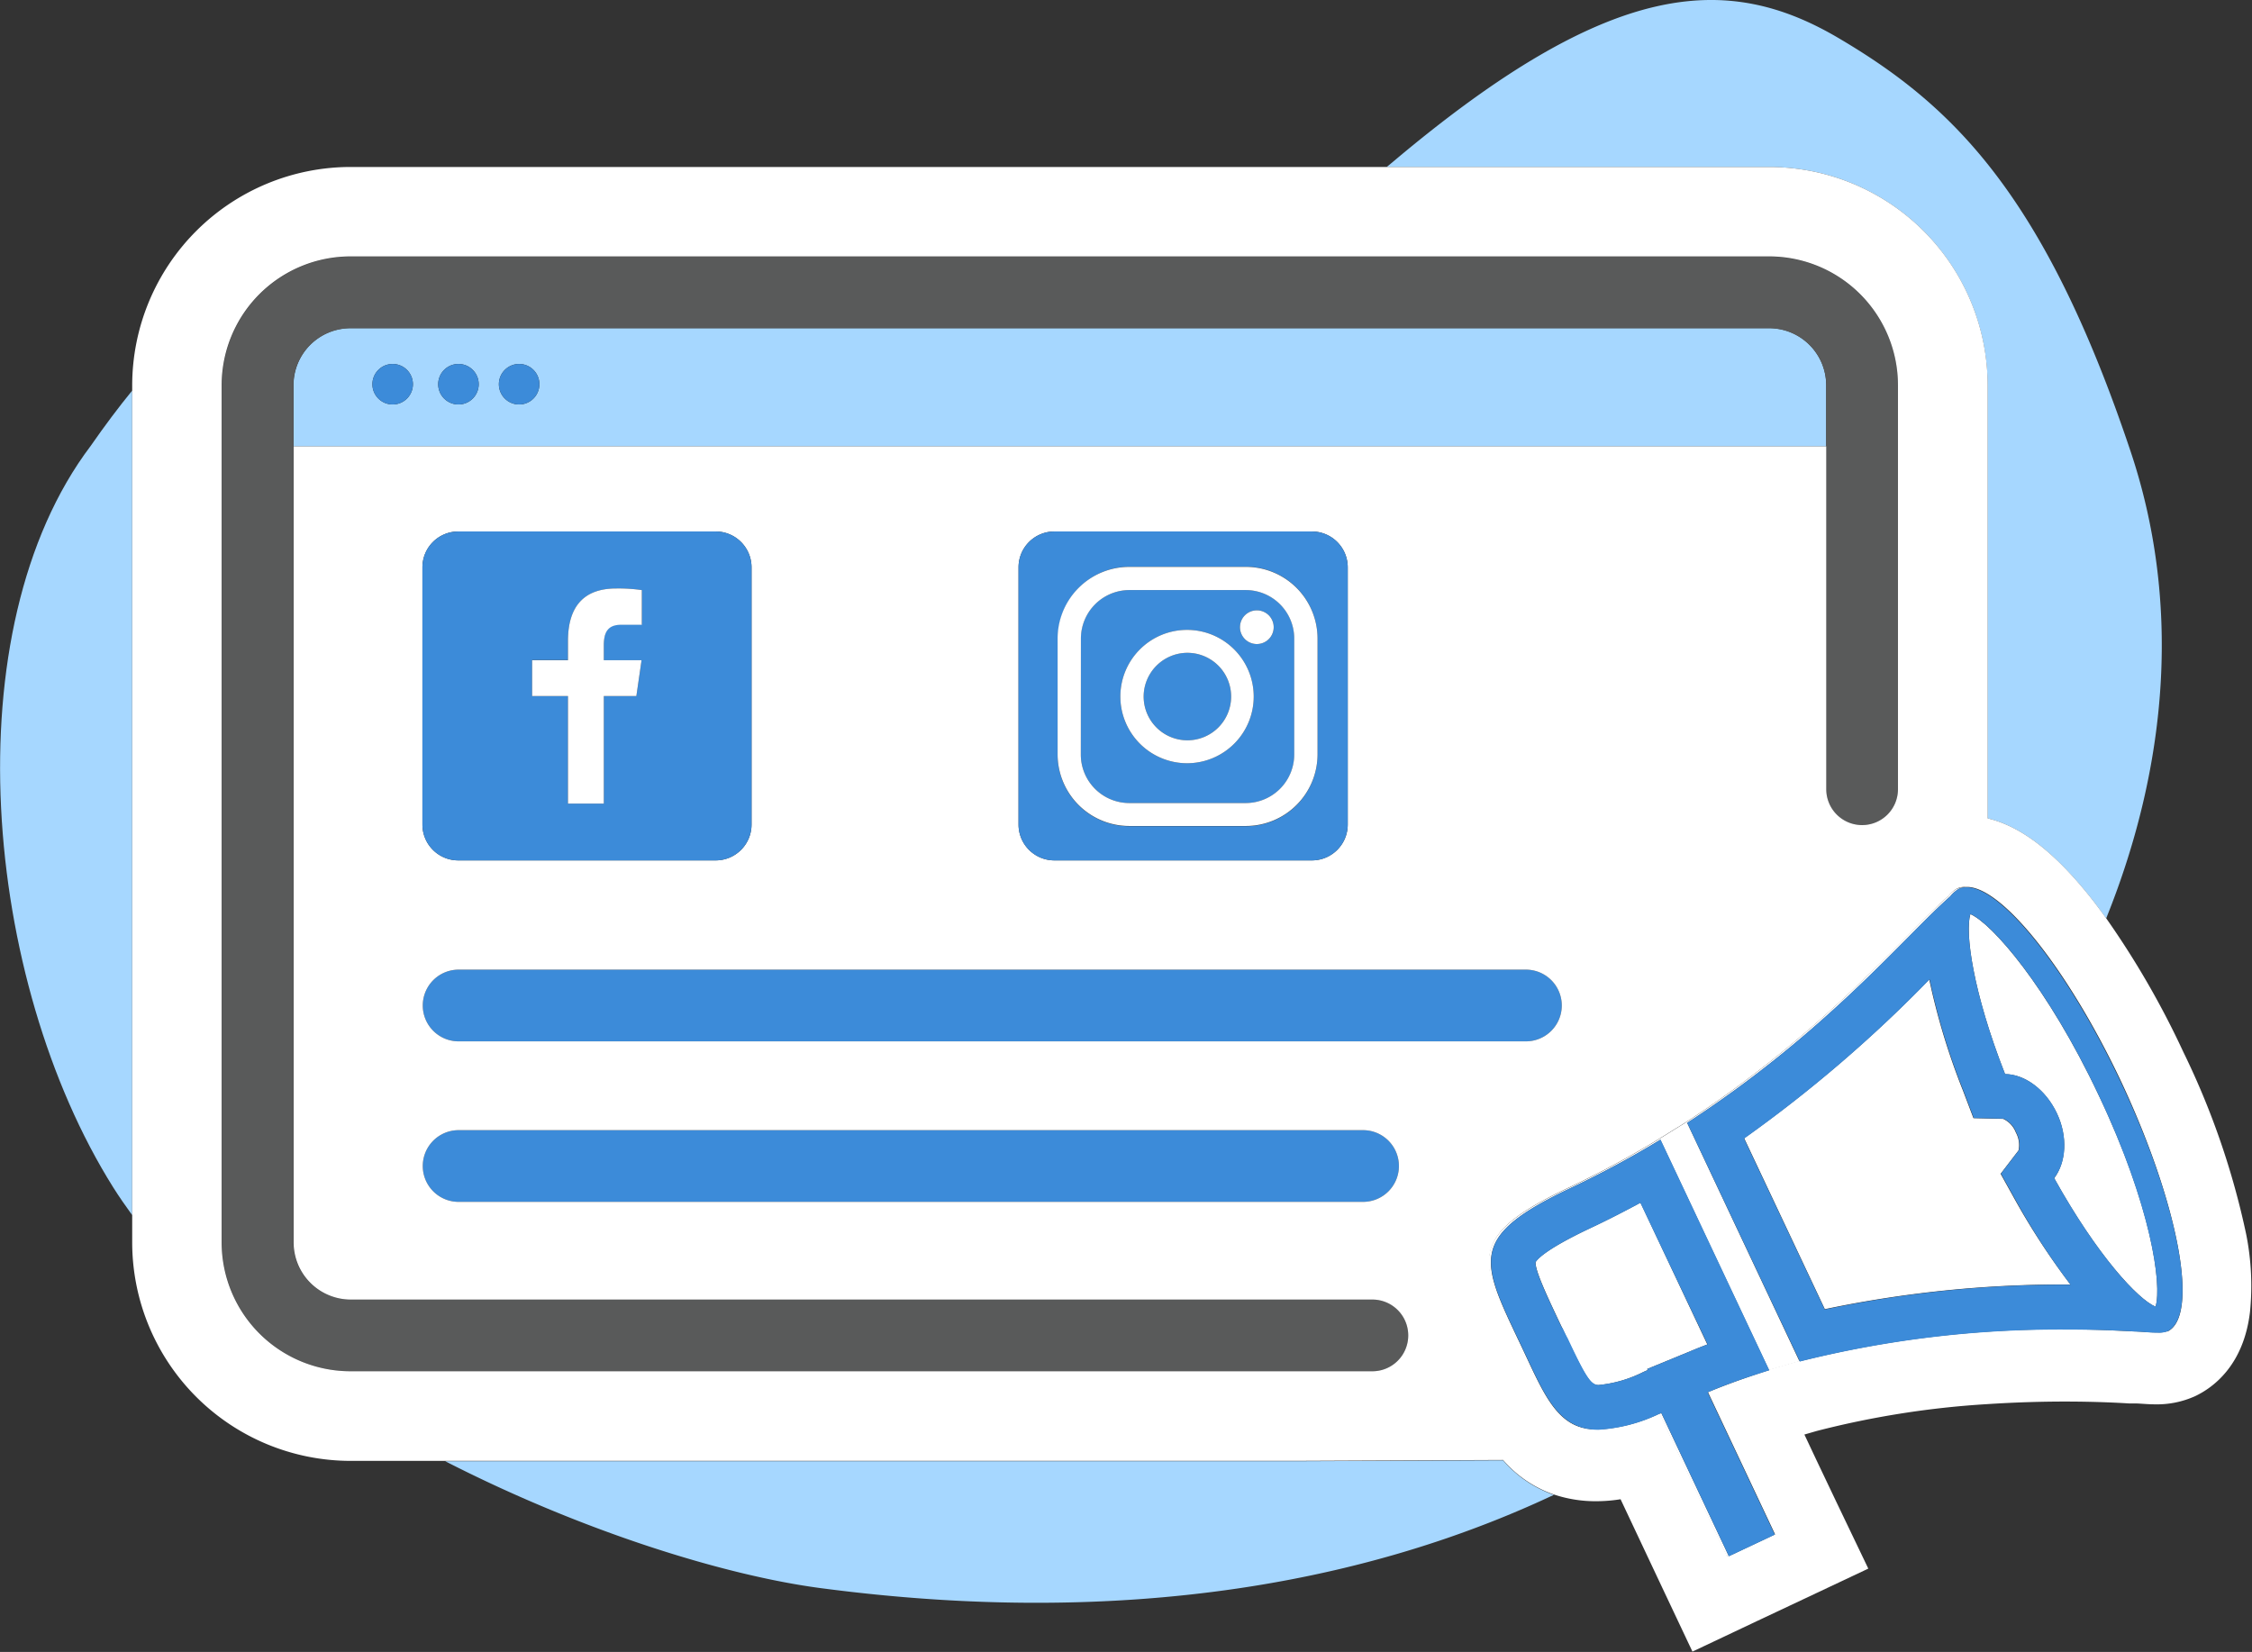 <svg xmlns="http://www.w3.org/2000/svg" viewBox="0 0 251.26 184.32"><rect x="0" y="0" width="251.26" height="184.32" fill="#333333" stroke="none"/><defs><style>.cls-1{fill:#a6d7ff;}.cls-2{fill:#595a5a;}.cls-3{fill:#3c8bd9;}.cls-4{fill:#fff;}</style></defs><title>FB IG Ads</title><g id="Layer_2" data-name="Layer 2"><g id="v2_1" data-name="v2 1"><path class="cls-1" d="M221.76,43V91.31c3.76.9,7.48,3.79,11.54,8.9.56.71,1.13,1.48,1.69,2.26,7.12-17.67,8.22-35.67,2.74-52.06-9.7-29-20.12-38.8-32.58-46.15S179.68-2.37,155.48,18l-.76.63h42.67A24.39,24.39,0,0,1,221.76,43Z"/><path class="cls-1" d="M10.12,49.75c-15.5,20.5-12,59.62,2.51,82.73.66,1.05,1.38,2.08,2.12,3.1v-92C13.23,45.44,11.69,47.49,10.12,49.75Z"/><path class="cls-1" d="M167.7,162.94l-23.31.1H49.68c15.19,7.78,31.13,12.74,41.9,14.16,17.21,2.26,50.13,4.5,81.79-10.41A13.2,13.2,0,0,1,167.7,162.94Z"/><path class="cls-1" d="M197.39,36.61H39.12A6.37,6.37,0,0,0,32.75,43V49.8h171V43A6.37,6.37,0,0,0,197.39,36.61ZM43.81,45.13a2.26,2.26,0,1,1,2.26-2.26A2.26,2.26,0,0,1,43.81,45.13Zm7.34,0a2.26,2.26,0,1,1,2.26-2.26A2.26,2.26,0,0,1,51.15,45.13Zm6.77,0a2.26,2.26,0,1,1,2.26-2.26A2.26,2.26,0,0,1,57.92,45.13Z"/><path class="cls-2" d="M153.1,145h-114a6.38,6.38,0,0,1-6.37-6.37V43a6.37,6.37,0,0,1,6.37-6.37H197.39A6.37,6.37,0,0,1,203.76,43V88.06a4,4,0,0,0,4,4h0a4,4,0,0,0,4-4V43a14.38,14.38,0,0,0-14.37-14.37H39.12A14.38,14.38,0,0,0,24.75,43v95.69A14.38,14.38,0,0,0,39.12,153h114a4,4,0,0,0,4-4s0,0,0,0A4,4,0,0,0,153.1,145Z"/><circle class="cls-3" cx="43.81" cy="42.87" r="2.26"/><circle class="cls-3" cx="51.15" cy="42.87" r="2.26"/><circle class="cls-3" cx="57.92" cy="42.87" r="2.26"/><path class="cls-3" d="M152.08,126.1H51.17a4,4,0,1,0,0,8H152.08a4,4,0,0,0,0-8Z"/><path class="cls-3" d="M170.25,108.19H51.17a4,4,0,0,0,0,8H170.25a4,4,0,0,0,0-8Z"/><path class="cls-4" d="M230.69,148.36h-.12c4.13,0,7,.19,7.78.24.48,0,1.38.11,2.13.11h.13c-.72,0-1.55-.09-2-.11C237.79,148.55,234.89,148.36,230.69,148.36Z"/><path class="cls-4" d="M234.18,122.25C228.4,110,222.19,103,219.84,102c-.61,2,.25,8.64,3.87,17.85,2.2,0,4.52,1.72,5.78,4.37s1,5.51-.3,7.24c4.8,8.65,9.36,13.52,11.31,14.34C241.24,143.34,240,134.49,234.18,122.25Z"/><path class="cls-4" d="M185.36,157.67l-.22.09,7.51,15.91.21-.1Z"/><path class="cls-4" d="M188.24,125.29c15.49-10.05,24.39-20.89,29.34-25.26l.18-.21a4,4,0,0,1,.76-.63,2.12,2.12,0,0,1,.75-.18h-.1a2,2,0,0,0-.9.19,3.63,3.63,0,0,0-.76.63l-.18.21c-5,4.37-13.85,15.21-29.34,25.26l-3,1.86a108.09,108.09,0,0,1-9.91,5.35c-11.77,5.55-10.1,8.18-5.56,17.76,2.58,5.46,4,9.28,8.56,9.28h.15c-4.48-.06-5.9-3.86-8.46-9.27-4.54-9.58-6.21-12.21,5.56-17.76a109.64,109.64,0,0,0,9.92-5.35l12.12,25.7.41-.12,2.76-.8.23-.06Z"/><path class="cls-4" d="M250.61,137.71a87.65,87.65,0,0,0-7-20.31A96.58,96.58,0,0,0,235,102.47c-.56-.78-1.13-1.55-1.69-2.26-4.06-5.11-7.78-8-11.54-8.9V43a24.39,24.39,0,0,0-24.37-24.37H39.12A24.39,24.39,0,0,0,14.75,43v95.69A24.39,24.39,0,0,0,39.12,163H144.39l23.31-.1a13.2,13.2,0,0,0,5.67,3.85,14.57,14.57,0,0,0,4.73.75,17.06,17.06,0,0,0,2.71-.22l4.6,9.76,3.42,7.24,7.23-3.42,5.16-2.43,7.23-3.41L205,167.82l-2.38-5-1.3-2.76,1.35-.39a100.59,100.59,0,0,1,19-3c3.22-.21,6.17-.29,8.68-.29,3.59,0,6.2.15,7.18.21h.3l.36,0c.58,0,1.37.1,2.2.1a10.35,10.35,0,0,0,4.5-.9c2-.94,5.45-3.42,6.15-9.45A29.36,29.36,0,0,0,250.61,137.71ZM51.17,116.19a4,4,0,0,1,0-8H170.25a4,4,0,0,1,0,8ZM156.08,130.1a4,4,0,0,1-4,4H51.17a4,4,0,1,1,0-8H152.08A4,4,0,0,1,156.08,130.1ZM47.13,92V63.3a4,4,0,0,1,4-4H79.85a4,4,0,0,1,4,4V92a4,4,0,0,1-4,4H51.13A4,4,0,0,1,47.13,92Zm66.51,0V63.3a4,4,0,0,1,4-4h28.73a4,4,0,0,1,4,4V92a4,4,0,0,1-4,4H117.64A4,4,0,0,1,113.64,92Zm39.46,61h-114a14.38,14.38,0,0,1-14.37-14.37V43A14.38,14.38,0,0,1,39.12,28.61H197.39A14.38,14.38,0,0,1,211.76,43V88.06a4,4,0,0,1-4,4h0a4,4,0,0,1-4-4V49.8h-171v88.87A6.38,6.38,0,0,0,39.12,145h114a4,4,0,0,1,4,4s0,0,0,0A4,4,0,0,1,153.1,153Zm88.72-4.47a2.84,2.84,0,0,1-1.09.14h-.25c-.75,0-1.65-.09-2.13-.11-.8,0-3.65-.23-7.78-.24a119.13,119.13,0,0,0-29.76,3.57l0-.06-.23.06-2.76.8-.41.12,0,.06c-2.26.71-4.54,1.51-6.85,2.46l7.49,15.87-5.16,2.43,0-.1-.21.1-7.51-15.91a18.19,18.19,0,0,1-6.79,1.78h-.25c-4.56,0-6-3.82-8.56-9.28-4.54-9.58-6.21-12.21,5.56-17.76a108.09,108.09,0,0,0,9.91-5.35l3-1.86c15.49-10.05,24.39-20.89,29.34-25.26l.18-.21a3.63,3.63,0,0,1,.76-.63,2,2,0,0,1,.9-.19h.25c3.92,0,11.3,9.22,17.24,21.82C243.1,134.45,245.41,146.88,241.82,148.57Z"/><path class="cls-4" d="M224.82,133.87l-1.61-2.9,2-2.61a2.91,2.91,0,0,0-.3-2,2.75,2.75,0,0,0-1.42-1.52l-3.31-.08-1.17-3.08a76.12,76.12,0,0,1-3.76-12.39A149.84,149.84,0,0,1,194.6,127l9,19.07a129.32,129.32,0,0,1,27.1-2.75H231A80,80,0,0,1,224.82,133.87Z"/><path class="cls-3" d="M236.66,120.82C230.72,108.22,223.34,99,219.42,99h-.15a2.12,2.12,0,0,0-.75.18,4,4,0,0,0-.76.63l-.18.21c-5,4.37-13.85,15.21-29.34,25.26l12.55,26.58,0,.06a119.13,119.13,0,0,1,29.76-3.57h.12c4.2,0,7.1.19,7.91.24.46,0,1.29.1,2,.11h.12a2.84,2.84,0,0,0,1.09-.14C245.41,146.88,243.1,134.45,236.66,120.82Zm-33.07,25.29-9-19.07a149.84,149.84,0,0,0,20.7-17.77,76.12,76.12,0,0,0,3.76,12.39l1.17,3.08,3.31.08a2.75,2.75,0,0,1,1.42,1.52,2.91,2.91,0,0,1,.3,2l-2,2.61,1.61,2.9a80,80,0,0,0,6.15,9.49h-.28A129.32,129.32,0,0,0,203.59,146.11Zm25.6-14.67c1.35-1.73,1.55-4.58.3-7.24s-3.58-4.32-5.78-4.37c-3.62-9.21-4.48-15.82-3.87-17.85,2.35,1,8.56,8,14.34,20.27s7.06,21.09,6.32,23.53C238.55,145,234,140.09,229.19,131.44Z"/><path class="cls-4" d="M178.35,154.54a14.06,14.06,0,0,0,5-1.46l.48-.21-.06-.12,4.86-2c.61-.26,1.23-.5,1.86-.74l-7.46-15.82c-1.86,1-3.71,1.95-5.58,2.83-5.08,2.4-6,3.55-6.12,3.81-.07.93,1.39,4,2.56,6.48l.39.82c.2.41.38.81.57,1.2C177,153.89,177.53,154.54,178.35,154.54Z"/><path class="cls-3" d="M185.27,127.15a109.64,109.64,0,0,1-9.92,5.35c-11.77,5.55-10.1,8.18-5.56,17.76,2.56,5.41,4,9.21,8.46,9.27h.1a18.19,18.19,0,0,0,6.79-1.78l.22-.09,7.5,15.9,0,.1,5.16-2.43-7.49-15.87c2.31-1,4.59-1.75,6.85-2.46l0-.06Zm-11,21-.39-.82c-1.17-2.48-2.63-5.55-2.56-6.48.15-.26,1-1.41,6.12-3.81,1.87-.88,3.72-1.82,5.58-2.83L190.52,150c-.63.24-1.25.48-1.86.74l-4.86,2,.06.12-.48.21a14.06,14.06,0,0,1-5,1.46c-.82,0-1.34-.65-3.47-5.21C174.69,148.94,174.51,148.54,174.31,148.13Z"/><path class="cls-3" d="M51.13,96H79.85a4,4,0,0,0,4-4V63.3a4,4,0,0,0-4-4H51.13a4,4,0,0,0-4,4V92A4,4,0,0,0,51.13,96Zm8.24-22.36h4V71.52c0-4.07,2-5.86,5.36-5.86a18.41,18.41,0,0,1,2.88.18v3.82h-2.3c-1.44,0-1.94.76-1.94,2.29v1.71h4.21l-.58,4H67.37v12h-4v-12h-4Z"/><path class="cls-4" d="M63.37,89.66h4v-12H71l.58-4H67.37V72c0-1.53.5-2.29,1.94-2.29h2.3V65.84a18.41,18.41,0,0,0-2.88-.18c-3.38,0-5.36,1.79-5.36,5.86v2.14h-4v4h4Z"/><path class="cls-3" d="M117.64,96h28.73a4,4,0,0,0,4-4V63.3a4,4,0,0,0-4-4H117.64a4,4,0,0,0-4,4V92A4,4,0,0,0,117.64,96Zm.4-24.77a8,8,0,0,1,8-8H139a8,8,0,0,1,8,8V84.19a8,8,0,0,1-8,8H126a8,8,0,0,1-8-8Z"/><path class="cls-3" d="M126,89.6H139a5.42,5.42,0,0,0,5.41-5.41h0V71.25a5.41,5.41,0,0,0-5.4-5.41H126a5.41,5.41,0,0,0-5.41,5.41V84.19A5.41,5.41,0,0,0,126,89.6ZM138.9,68.65a1.88,1.88,0,1,1-.55,1.33A1.9,1.9,0,0,1,138.9,68.65Zm-6.42,1.63A7.44,7.44,0,1,1,125,77.72,7.45,7.45,0,0,1,132.48,70.28Z"/><path class="cls-3" d="M132.48,82.6a4.88,4.88,0,1,0-4.88-4.88A4.89,4.89,0,0,0,132.48,82.6Z"/><path class="cls-4" d="M126,92.16H139a8,8,0,0,0,8-8V71.25a8,8,0,0,0-8-8H126a8,8,0,0,0-8,8V84.19A8,8,0,0,0,126,92.16ZM120.6,71.25A5.41,5.41,0,0,1,126,65.84H139a5.41,5.41,0,0,1,5.4,5.41V84.19h0A5.42,5.42,0,0,1,139,89.6H126a5.41,5.41,0,0,1-5.41-5.41Z"/><path class="cls-4" d="M132.48,85.16A7.44,7.44,0,1,0,125,77.72,7.45,7.45,0,0,0,132.48,85.16Zm0-12.32a4.88,4.88,0,1,1-4.88,4.88A4.89,4.89,0,0,1,132.48,72.84Z"/><path class="cls-4" d="M140.23,71.86a1.88,1.88,0,1,0-1.33-.55A1.88,1.88,0,0,0,140.23,71.86Z"/></g></g></svg>